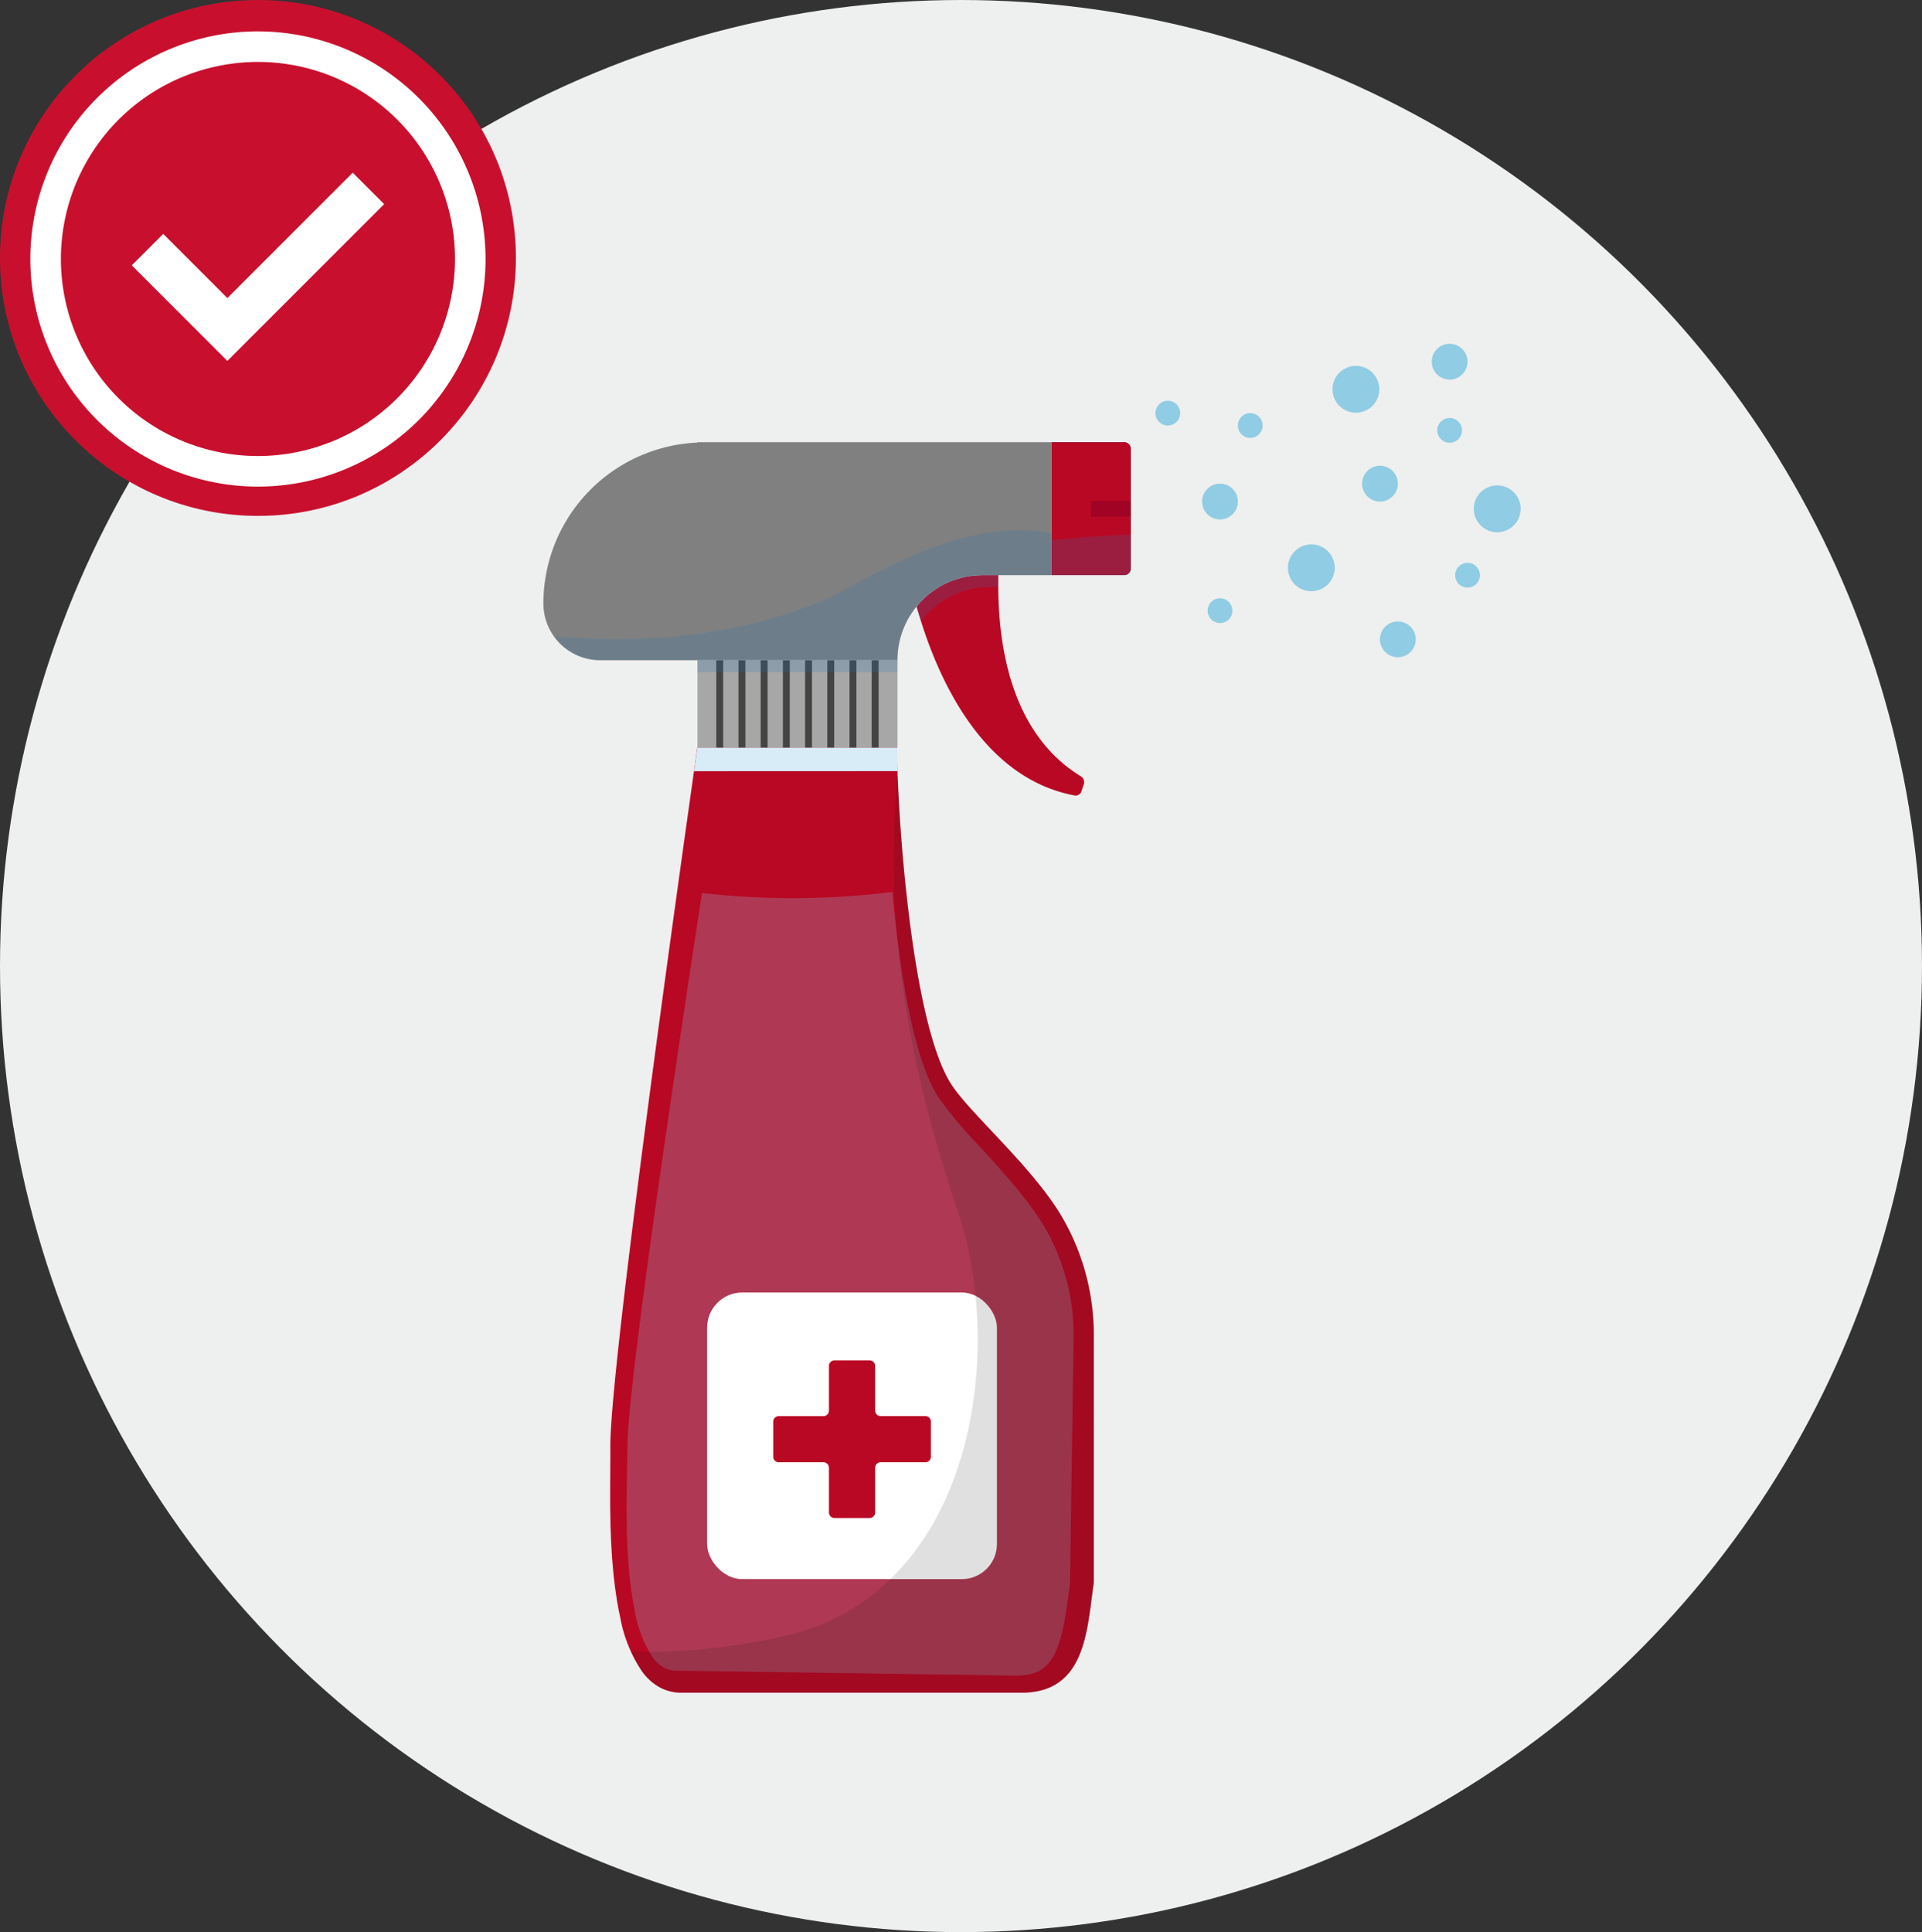 <svg xmlns="http://www.w3.org/2000/svg" width="190" height="191" viewBox="0 0 190 191">
  <rect x="0" y="0" width="190" height="191" fill="#333333" stroke="none"/>
  <g id="Group_161" data-name="Group 161" transform="translate(-0.214 -0.127)">
    <ellipse id="Ellipse_39" data-name="Ellipse 39" cx="95" cy="95.5" rx="95" ry="95.5" transform="translate(0.214 0.127)" fill="#eeefef"/>
    <g id="Group_160" data-name="Group 160" transform="translate(53.932 34.116)">
      <g id="Group_114" data-name="Group 114" transform="translate(6.598 39.913)">
        <path id="Path_1265" data-name="Path 1265" d="M2398.033,2061.609v.307c0,.092,0,.188,0,.28,0,.208,0,.423,0,.641q.011.834.031,1.716c0,.051,0,.1,0,.15,0,.215.013.434.021.651.013.406.031.815.051,1.225.013.26.027.519.044.778q.036.65.092,1.3c.014.137.024.276.037.417.017.163.031.327.044.491.021.222.045.443.072.662.007.048.014.092.017.14.024.225.051.447.082.668.01.058.017.116.024.174.017.113.03.226.048.338.021.136.041.27.061.406q.057.4.133.8c.044.266.092.525.15.785.027.13.054.256.082.385a13.984,13.984,0,0,0,2.21,5.434,5.408,5.408,0,0,0,1.214,1.2,4.4,4.4,0,0,0,2.637.839h33.631a7.9,7.9,0,0,0,1.317-.1c.078-.013.16-.027.239-.044.157-.03.307-.064.454-.106.075-.02.147-.044.218-.064a5.793,5.793,0,0,0,.559-.212l.044-.02c3.6-1.621,3.743-6.536,4.3-10.323v-24.54a23.141,23.141,0,0,0-3.043-11.444c-2.8-4.922-9.074-10.281-11.012-13.232-4.056-6.178-5.4-27.453-5.4-33.345l-19.74.007s-.188,1.3-.5,3.541c-1.242,8.784-4.5,32.066-6.488,48.627-.972,8.119-1.638,14.621-1.611,17.008v.331c0,.389,0,.833-.006,1.324,0,.082,0,.167,0,.252C2398.043,2059.815,2398.033,2060.678,2398.033,2061.609Z" transform="translate(-2398.033 -1987.965)" fill="#b90824"/>
      </g>
      <g id="Group_115" data-name="Group 115" transform="translate(8.222 54.184)" opacity="0.25" style="mix-blend-mode: multiply;isolation: isolate">
        <path id="Path_1266" data-name="Path 1266" d="M2401.838,2077.368l.01-.379c.01-.44.018-.841.023-1.2l.005-.353c0-1.425.327-5.485,1.84-16.731,1.546-11.486,3.753-26.207,5.521-37.728a79.389,79.389,0,0,0,18.819-.111c.7,7.73,2.044,16.367,4.518,20.257a42.027,42.027,0,0,0,4.088,4.886c2.414,2.644,5.149,5.641,6.668,8.4a21.268,21.268,0,0,1,2.021,5.162,21.045,21.045,0,0,1,.616,5.364l-.354,24.4c-.071.443-.137.9-.2,1.366-.449,3.12-.913,6.346-3.085,7.287l-.047.021c-.124.051-.236.092-.342.123l-.162.045c-.1.026-.2.048-.305.066l-.039.007c-.043.009-.087.015-.151.025a6.083,6.083,0,0,1-1,.061l-33.628-.488a2.473,2.473,0,0,1-1.515-.508,3.565,3.565,0,0,1-.781-.809,12.067,12.067,0,0,1-1.786-4.684l-.081-.41c-.047-.226-.085-.453-.121-.685l-.008-.048c-.041-.23-.077-.463-.108-.716l-.056-.411s-.031-.25-.039-.307-.015-.138-.025-.208c-.022-.186-.043-.372-.06-.561-.005-.07-.013-.137-.021-.2-.022-.2-.041-.4-.055-.583s-.024-.354-.039-.519l-.03-.4c-.03-.414-.053-.827-.071-1.26-.013-.251-.022-.5-.032-.747-.014-.4-.025-.8-.032-1.192l0-.222c0-.134-.006-.268-.007-.4v-.028l0-.046v-.088q-.008-.869-.006-1.7c0-.208,0-.413.006-.612v-.077c0-.067,0-.136,0-.2l0-.307c.009-.585.021-1.144.032-1.666Z" transform="translate(-2401.777 -2020.869)" fill="#90cce3"/>
      </g>
      <g id="Group_116" data-name="Group 116" transform="translate(14.89 39.914)" style="mix-blend-mode: multiply;isolation: isolate">
        <path id="Path_1267" data-name="Path 1267" d="M2417.154,1990.3l20.122-.008c-.031-.921-.046-1.7-.046-2.322l-19.742.008S2417.371,1988.81,2417.154,1990.3Z" transform="translate(-2417.154 -1987.966)" fill="#d8ecf8"/>
      </g>
      <g id="Group_117" data-name="Group 117" transform="translate(15.229 31.272)">
        <rect id="Rectangle_75" data-name="Rectangle 75" width="19.773" height="8.64" fill="#a7a7a7"/>
      </g>
      <g id="Group_118" data-name="Group 118" transform="translate(50.227 9.727)">
        <path id="Path_1268" data-name="Path 1268" d="M2505.826,1918.363h-7.193V1931.5h7.193a.646.646,0,0,0,.646-.645v-11.85A.646.646,0,0,0,2505.826,1918.363Z" transform="translate(-2498.633 -1918.363)" fill="#2276b6"/>
      </g>
      <g id="Group_119" data-name="Group 119" transform="translate(50.227 9.727)">
        <path id="Path_1269" data-name="Path 1269" d="M2505.826,1918.363h-7.193V1931.5h7.193a.646.646,0,0,0,.646-.645v-11.85A.646.646,0,0,0,2505.826,1918.363Z" transform="translate(-2498.633 -1918.363)" fill="#b90824"/>
      </g>
      <g id="Group_120" data-name="Group 120" transform="translate(50.227 18.869)" opacity="0.2" style="mix-blend-mode: multiply;isolation: isolate">
        <path id="Path_1270" data-name="Path 1270" d="M2498.633,1943.441h7.193a.646.646,0,0,0,.646-.645v-3.354c-2.608.068-5.222.26-7.838.561Z" transform="translate(-2498.633 -1939.442)" fill="#2276b6"/>
      </g>
      <g id="Group_122" data-name="Group 122" transform="translate(54.146 15.524)">
        <g id="Group_121" data-name="Group 121">
          <rect id="Rectangle_76" data-name="Rectangle 76" width="3.919" height="1.548" fill="#a00324"/>
        </g>
      </g>
      <g id="Group_123" data-name="Group 123" transform="translate(36.891 22.872)">
        <path id="Path_1271" data-name="Path 1271" d="M2467.882,1951.776q.2.7.441,1.463c2.005,6.365,6.38,15.554,15.178,17.208a.6.6,0,0,0,.679-.408l.234-.709a.666.666,0,0,0-.293-.776c-6.631-4.052-8.127-12.249-8.165-18.706,0-.4,0-.79.008-1.177h-1.579c-.163,0-.325.008-.48.015-.124.008-.24.016-.364.031-.1.008-.193.015-.286.031s-.17.023-.255.039a8.433,8.433,0,0,0-1.1.263c-.132.039-.263.085-.4.132a7.944,7.944,0,0,0-1.587.782c-.124.077-.255.163-.379.255-.116.077-.232.17-.348.255a6.7,6.7,0,0,0-.7.627,4.173,4.173,0,0,0-.317.325C2468.075,1951.544,2467.975,1951.66,2467.882,1951.776Z" transform="translate(-2467.882 -1948.672)" fill="#b90824"/>
      </g>
      <g id="Group_140" data-name="Group 140" transform="translate(17.091 31.274)">
        <g id="Group_125" data-name="Group 125">
          <g id="Group_124" data-name="Group 124">
            <rect id="Rectangle_77" data-name="Rectangle 77" width="0.682" height="8.638" fill="#454442"/>
          </g>
        </g>
        <g id="Group_127" data-name="Group 127" transform="translate(2.195)">
          <g id="Group_126" data-name="Group 126">
            <rect id="Rectangle_78" data-name="Rectangle 78" width="0.682" height="8.638" fill="#454442"/>
          </g>
        </g>
        <g id="Group_129" data-name="Group 129" transform="translate(4.389)">
          <g id="Group_128" data-name="Group 128">
            <rect id="Rectangle_79" data-name="Rectangle 79" width="0.682" height="8.638" fill="#454442"/>
          </g>
        </g>
        <g id="Group_131" data-name="Group 131" transform="translate(6.584)">
          <g id="Group_130" data-name="Group 130">
            <rect id="Rectangle_80" data-name="Rectangle 80" width="0.682" height="8.638" fill="#454442"/>
          </g>
        </g>
        <g id="Group_133" data-name="Group 133" transform="translate(8.778)">
          <g id="Group_132" data-name="Group 132">
            <rect id="Rectangle_81" data-name="Rectangle 81" width="0.682" height="8.638" fill="#454442"/>
          </g>
        </g>
        <g id="Group_135" data-name="Group 135" transform="translate(10.973)">
          <g id="Group_134" data-name="Group 134">
            <rect id="Rectangle_82" data-name="Rectangle 82" width="0.682" height="8.638" fill="#454442"/>
          </g>
        </g>
        <g id="Group_137" data-name="Group 137" transform="translate(13.168)">
          <g id="Group_136" data-name="Group 136">
            <rect id="Rectangle_83" data-name="Rectangle 83" width="0.682" height="8.638" fill="#454442"/>
          </g>
        </g>
        <g id="Group_139" data-name="Group 139" transform="translate(15.362)">
          <g id="Group_138" data-name="Group 138">
            <rect id="Rectangle_84" data-name="Rectangle 84" width="0.682" height="8.638" fill="#454442"/>
          </g>
        </g>
      </g>
      <g id="Group_141" data-name="Group 141" transform="translate(0 9.727)">
        <path id="Path_1272" data-name="Path 1272" d="M2417.82,1918.363h-19.775v.036a15.921,15.921,0,0,0-15.226,15.9,5.612,5.612,0,0,0,5.611,5.612h29.389a8.406,8.406,0,0,1,8.406-8.406h6.821v-13.141Z" transform="translate(-2382.82 -1918.363)" fill="gray"/>
      </g>
      <g id="Group_142" data-name="Group 142" transform="translate(1.046 18.443)" opacity="0.2" style="mix-blend-mode: multiply;isolation: isolate">
        <path id="Path_1273" data-name="Path 1273" d="M2412.541,1945.092c-8.894,3.812-18.053,4.639-27.308,3.841a5.6,5.6,0,0,0,4.565,2.356h29.389a8.406,8.406,0,0,1,8.406-8.406h6.821v-4.118C2426.466,1937.223,2418.623,1941.817,2412.541,1945.092Z" transform="translate(-2385.233 -1938.458)" fill="#2276b6"/>
      </g>
      <g id="Group_143" data-name="Group 143" transform="translate(36.891 22.872)" opacity="0.2" style="mix-blend-mode: multiply;isolation: isolate">
        <path id="Path_1274" data-name="Path 1274" d="M2468.176,1951.428c-.1.116-.2.232-.294.348q.2.7.441,1.463a8.4,8.4,0,0,1,6.751-3.391h.882c0-.4,0-.79.008-1.177h-1.579c-.163,0-.325.008-.48.015-.124.008-.24.016-.364.031-.1.008-.193.015-.286.031s-.17.023-.255.039a8.433,8.433,0,0,0-1.1.263c-.132.039-.263.085-.4.132a7.944,7.944,0,0,0-1.587.782c-.124.077-.255.163-.379.255-.116.077-.232.17-.348.255a6.7,6.7,0,0,0-.7.627A4.173,4.173,0,0,0,2468.176,1951.428Z" transform="translate(-2467.882 -1948.672)" fill="#2276b6"/>
      </g>
      <g id="Group_144" data-name="Group 144" transform="translate(15.229 31.272)" opacity="0.2" style="mix-blend-mode: multiply;isolation: isolate">
        <rect id="Rectangle_85" data-name="Rectangle 85" width="19.773" height="1.184" fill="#2276b6"/>
      </g>
      <g id="Group_145" data-name="Group 145" transform="translate(60.507 5.63)">
        <circle id="Ellipse_40" data-name="Ellipse 40" cx="1.223" cy="1.223" r="1.223" fill="#90cce3"/>
      </g>
      <g id="Group_146" data-name="Group 146" transform="translate(88.365 7.335)">
        <path id="Path_1275" data-name="Path 1275" d="M2586.569,1914.069a1.223,1.223,0,1,0,1.222-1.223A1.223,1.223,0,0,0,2586.569,1914.069Z" transform="translate(-2586.569 -1912.846)" fill="#90cce3"/>
      </g>
      <g id="Group_147" data-name="Group 147" transform="translate(73.599 19.829)">
        <path id="Path_1276" data-name="Path 1276" d="M2552.524,1944.058a2.313,2.313,0,1,0,2.222-2.4A2.313,2.313,0,0,0,2552.524,1944.058Z" transform="translate(-2552.522 -1941.656)" fill="#90cce3"/>
      </g>
      <g id="Group_148" data-name="Group 148" transform="translate(78.007 2.182)">
        <path id="Path_1277" data-name="Path 1277" d="M2562.688,1903.367a2.313,2.313,0,1,0,2.222-2.4A2.313,2.313,0,0,0,2562.688,1903.367Z" transform="translate(-2562.686 -1900.965)" fill="#90cce3"/>
      </g>
      <g id="Group_149" data-name="Group 149" transform="translate(91.976 13.997)">
        <path id="Path_1278" data-name="Path 1278" d="M2594.9,1930.611a2.313,2.313,0,1,0,2.222-2.4A2.312,2.312,0,0,0,2594.9,1930.611Z" transform="translate(-2594.897 -1928.209)" fill="#90cce3"/>
      </g>
      <g id="Group_150" data-name="Group 150" transform="translate(68.652 6.853)">
        <path id="Path_1279" data-name="Path 1279" d="M2541.117,1912.958a1.223,1.223,0,1,0,1.223-1.223A1.223,1.223,0,0,0,2541.117,1912.958Z" transform="translate(-2541.117 -1911.735)" fill="#90cce3"/>
      </g>
      <g id="Group_151" data-name="Group 151" transform="translate(65.662 25.156)">
        <path id="Path_1280" data-name="Path 1280" d="M2534.221,1955.16a1.223,1.223,0,1,0,1.223-1.222A1.223,1.223,0,0,0,2534.221,1955.16Z" transform="translate(-2534.221 -1953.938)" fill="#90cce3"/>
      </g>
      <g id="Group_152" data-name="Group 152" transform="translate(90.133 21.652)">
        <path id="Path_1281" data-name="Path 1281" d="M2590.646,1947.081a1.223,1.223,0,1,0,1.223-1.223A1.222,1.222,0,0,0,2590.646,1947.081Z" transform="translate(-2590.646 -1945.858)" fill="#90cce3"/>
      </g>
      <g id="Group_153" data-name="Group 153" transform="translate(65.116 13.825)">
        <path id="Path_1282" data-name="Path 1282" d="M2532.963,1929.579a1.768,1.768,0,1,0,1.768-1.768A1.768,1.768,0,0,0,2532.963,1929.579Z" transform="translate(-2532.963 -1927.811)" fill="#90cce3"/>
      </g>
      <g id="Group_154" data-name="Group 154" transform="translate(82.7 27.447)">
        <path id="Path_1283" data-name="Path 1283" d="M2573.508,1960.989a1.768,1.768,0,1,0,1.768-1.768A1.768,1.768,0,0,0,2573.508,1960.989Z" transform="translate(-2573.508 -1959.221)" fill="#90cce3"/>
      </g>
      <g id="Group_155" data-name="Group 155" transform="translate(80.932 12.057)">
        <path id="Path_1284" data-name="Path 1284" d="M2569.431,1925.5a1.768,1.768,0,1,0,1.768-1.768A1.768,1.768,0,0,0,2569.431,1925.5Z" transform="translate(-2569.431 -1923.735)" fill="#90cce3"/>
      </g>
      <g id="Group_156" data-name="Group 156" transform="translate(87.819)">
        <path id="Path_1285" data-name="Path 1285" d="M2585.311,1897.7a1.768,1.768,0,1,0,1.768-1.768A1.768,1.768,0,0,0,2585.311,1897.7Z" transform="translate(-2585.311 -1895.934)" fill="#90cce3"/>
      </g>
      <g id="Group_157" data-name="Group 157" transform="translate(16.187 93.782)">
        <rect id="Rectangle_86" data-name="Rectangle 86" width="28.647" height="28.335" rx="3.47" fill="#fff"/>
      </g>
      <g id="Group_158" data-name="Group 158" transform="translate(22.719 100.49)">
        <path id="Path_1286" data-name="Path 1286" d="M2440.713,2132.605v-4.419a.545.545,0,0,1,.545-.545h3.477a.545.545,0,0,1,.545.545v4.419a.545.545,0,0,0,.545.545h4.419a.545.545,0,0,1,.545.545v3.476a.545.545,0,0,1-.545.545h-4.419a.545.545,0,0,0-.545.545v4.418a.545.545,0,0,1-.545.545h-3.477a.545.545,0,0,1-.545-.545v-4.418a.545.545,0,0,0-.545-.545h-4.419a.545.545,0,0,1-.545-.545V2133.7a.545.545,0,0,1,.545-.545h4.419A.545.545,0,0,0,2440.713,2132.605Z" transform="translate(-2435.204 -2127.641)" fill="#b90824"/>
      </g>
      <g id="Group_159" data-name="Group 159" transform="translate(8.66 42.645)" opacity="0.13" style="mix-blend-mode: multiply;isolation: isolate">
        <path id="Path_1287" data-name="Path 1287" d="M2447.794,2043.706a23.169,23.169,0,0,0-2.286-5.6c-2.8-4.922-9.074-10.281-11.012-13.232-3.57-5.438-5.041-22.569-5.342-30.613-1.411,14.866,1.062,28.5,5.756,42.583,4.971,13.919,1.988,37.284-15.908,42.255a61.623,61.623,0,0,1-16.213,1.8,9.584,9.584,0,0,0,1.147,2.02,5.415,5.415,0,0,0,1.214,1.2,4.4,4.4,0,0,0,2.637.839h33.631a7.921,7.921,0,0,0,1.317-.1c.078-.014.161-.027.239-.044.157-.031.307-.065.454-.106.075-.021.147-.044.218-.065a5.753,5.753,0,0,0,.559-.212l.044-.021c3.6-1.62,3.743-6.536,4.3-10.322v-24.54A22.971,22.971,0,0,0,2447.794,2043.706Z" transform="translate(-2402.789 -1994.263)" fill="#101010"/>
      </g>
    </g>
  </g>
  <circle id="Ellipse_51" data-name="Ellipse 51" cx="25.5" cy="25.5" r="25.5" fill="#c8102e"/>
  <g id="Group_190" data-name="Group 190" transform="translate(-2833.19 -2550.691)">
    <g id="Group_183" data-name="Group 183" transform="translate(2836.19 2553.793)">
      <path id="Path_1371" data-name="Path 1371" d="M2858.69,2553.793a22.5,22.5,0,1,0,22.5,22.5A22.526,22.526,0,0,0,2858.69,2553.793Zm0,41.979a19.479,19.479,0,1,1,19.479-19.479A19.5,19.5,0,0,1,2858.69,2595.772Z" transform="translate(-2836.19 -2553.793)" fill="#fff"/>
    </g>
    <g id="Group_185" data-name="Group 185" transform="translate(2846.219 2567.768)">
      <g id="Group_184" data-name="Group 184" transform="translate(0 0)">
        <path id="Path_1372" data-name="Path 1372" d="M2883.991,2619.63l-6.34-6.34-3.107,3.107,9.447,9.447,15.5-15.5-3.107-3.107Z" transform="translate(-2874.544 -2607.242)" fill="#fff"/>
      </g>
    </g>
  </g>
</svg>
